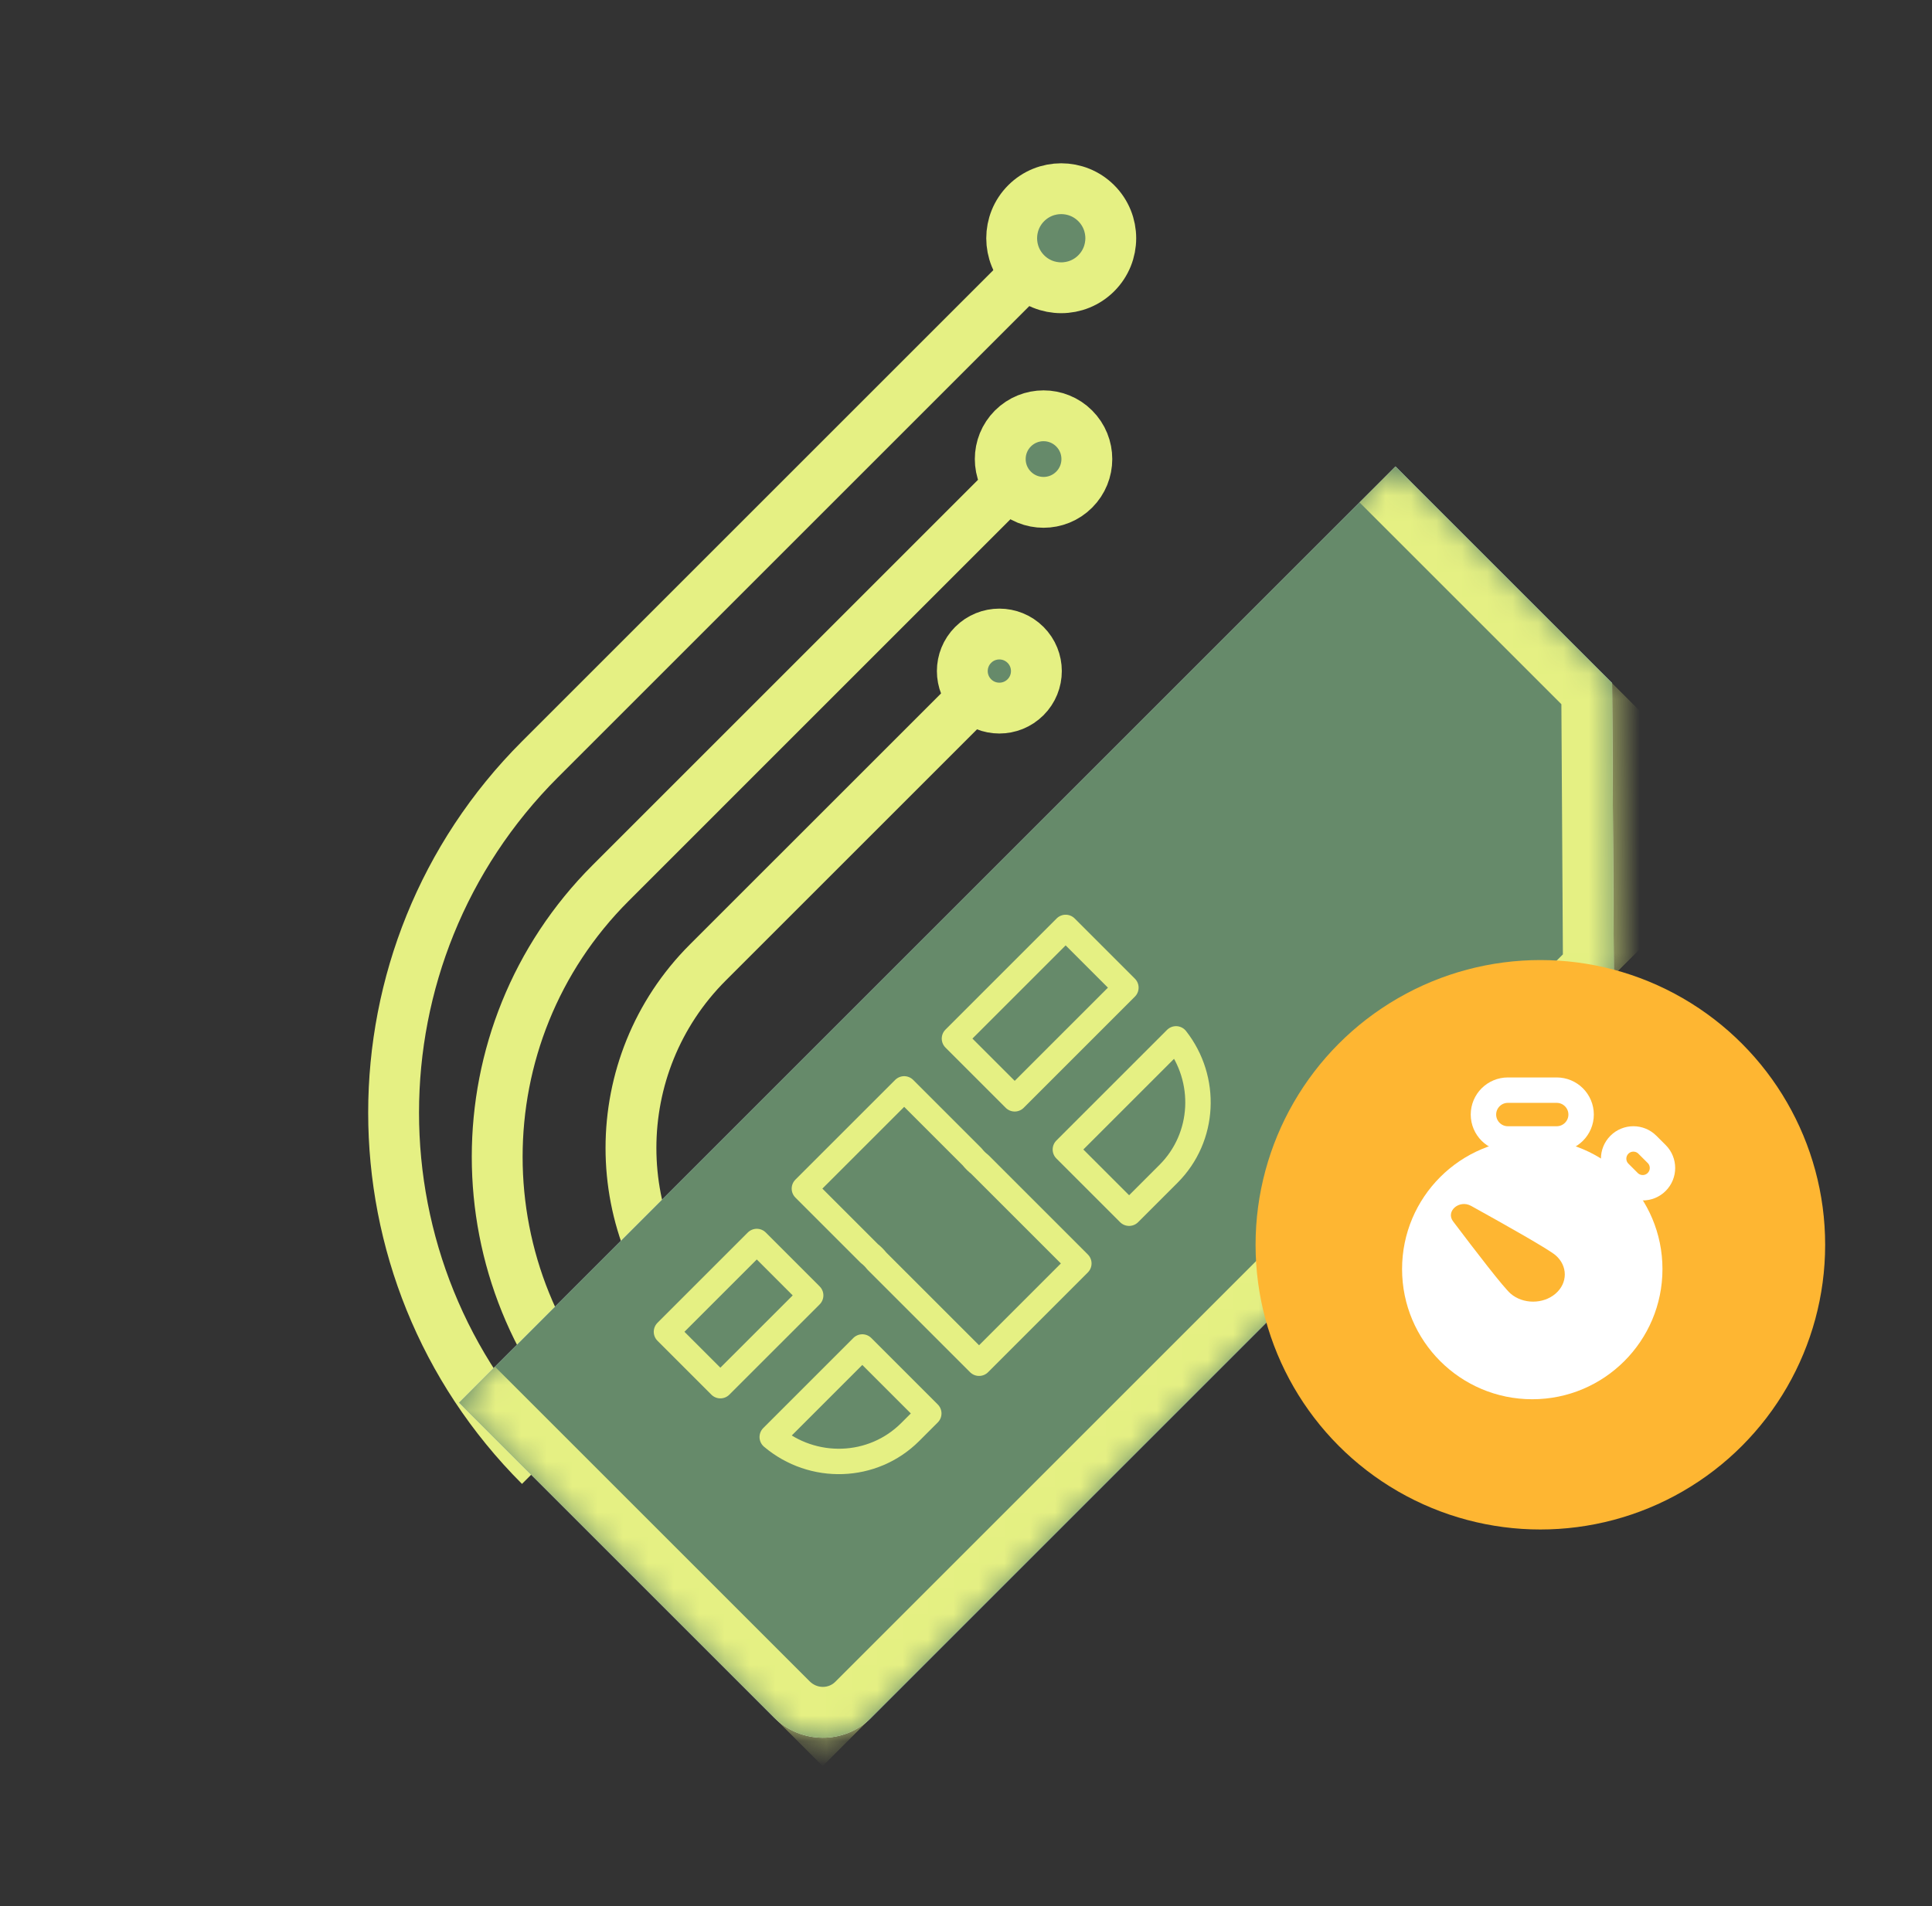 <svg width="76" height="75" viewBox="0 0 76 75" fill="none" xmlns="http://www.w3.org/2000/svg">
<rect x="0" y="0" width="76" height="75" fill="#333333" stroke="none"/>
<path d="M40.355 10.764L21.241 29.878C13.564 37.556 13.564 50.003 21.241 57.681V57.681" stroke="#E5F083" stroke-width="2"/>
<g clip-path="url(#clip0_506_1932)">
<path d="M39.312 19.453L24.021 34.745C18.071 40.695 18.071 50.342 24.021 56.292V56.292" stroke="#E5F083" stroke-width="2"/>
<path d="M37.922 27.795L27.843 37.873C23.813 41.904 23.813 48.439 27.843 52.47V52.47" stroke="#E5F083" stroke-width="2"/>
<path d="M42.255 19.267C41.59 19.933 40.512 19.933 39.846 19.267C39.181 18.602 39.181 17.524 39.846 16.859C40.512 16.194 41.59 16.194 42.255 16.859C42.92 17.524 42.92 18.602 42.255 19.267Z" fill="#668A6A" stroke="#E5F083" stroke-width="2"/>
<circle cx="39.312" cy="26.405" r="1.457" transform="rotate(45 39.312 26.405)" fill="#668A6A" stroke="#E5F083" stroke-width="2"/>
<path d="M18.057 55.191L30.435 67.569C31.501 68.635 33.216 68.645 34.269 67.593L63.485 38.377L63.416 26.875L54.895 18.354" fill="#D7F2FF"/>
<mask id="path-7-inside-1_506_1932" fill="white">
<path d="M18.057 55.191L30.435 67.569C31.501 68.635 33.216 68.645 34.269 67.593L63.485 38.377L63.416 26.875L54.895 18.354"/>
</mask>
<path d="M18.057 55.191L30.435 67.569C31.501 68.635 33.216 68.645 34.269 67.593L63.485 38.377L63.416 26.875L54.895 18.354" fill="#668A6A"/>
<path d="M63.485 38.377L64.899 39.791L65.49 39.2L65.485 38.364L63.485 38.377ZM63.416 26.875L65.416 26.863L65.411 26.041L64.83 25.46L63.416 26.875ZM16.643 56.605L29.021 68.984L31.849 66.155L19.471 53.777L16.643 56.605ZM29.021 68.984C30.851 70.814 33.833 70.857 35.683 69.007L32.855 66.178C32.599 66.434 32.15 66.456 31.849 66.155L29.021 68.984ZM35.683 69.007L64.899 39.791L62.071 36.962L32.855 66.178L35.683 69.007ZM65.485 38.364L65.416 26.863L61.416 26.887L61.485 38.389L65.485 38.364ZM64.83 25.46L56.309 16.939L53.48 19.768L62.001 28.289L64.83 25.46Z" fill="#E5F083" mask="url(#path-7-inside-1_506_1932)"/>
<path d="M26.217 52.403L29.77 48.85L31.89 50.971L28.337 54.523L26.217 52.403Z" fill="#668A6A" stroke="#E5F083" stroke-linejoin="round"/>
<path d="M37.546 40.866L41.92 36.492L44.29 38.862L39.916 43.236L37.546 40.866Z" fill="#668A6A" stroke="#E5F083" stroke-linejoin="round"/>
<path d="M44.416 47.737L41.909 45.23L46.262 40.877C47.506 42.465 47.405 44.748 45.968 46.185L44.416 47.737Z" fill="#668A6A" stroke="#E5F083" stroke-linejoin="round"/>
<path d="M38.537 45.812L42.439 49.714L38.514 53.64L34.492 49.619C34.407 49.51 34.308 49.41 34.199 49.325L31.643 46.769L35.568 42.845L38.245 45.522C38.331 45.63 38.428 45.728 38.537 45.812Z" fill="#668A6A" stroke="#E5F083" stroke-linejoin="round"/>
<path d="M35.805 56.347C34.332 57.82 31.97 57.889 30.378 56.544L33.921 53.001L36.536 55.616L35.805 56.347Z" fill="#668A6A" stroke="#E5F083" stroke-linejoin="round"/>
</g>
<circle cx="41.746" cy="9.374" r="1.949" transform="rotate(45 41.746 9.374)" fill="#668A6A" stroke="#E5F083" stroke-width="2"/>
<circle cx="60.594" cy="48.979" r="11.203" fill="#FEB632"/>
<path d="M60.276 55.057C63.104 55.057 65.397 52.764 65.397 49.936C65.397 47.107 63.104 44.815 60.276 44.815C57.447 44.815 55.154 47.107 55.154 49.936C55.154 52.764 57.447 55.057 60.276 55.057Z" fill="white"/>
<path d="M59.426 50.903C59.15 50.667 58.058 49.246 57.16 48.057C56.86 47.659 57.405 47.191 57.87 47.449C59.257 48.218 60.914 49.154 61.19 49.39C61.677 49.808 61.677 50.485 61.19 50.903C60.703 51.321 59.913 51.321 59.426 50.903Z" fill="#FEB632"/>
<path d="M61.236 42.895C60.989 42.895 59.563 42.895 59.316 42.895C58.786 42.895 58.355 43.325 58.355 43.855C58.355 44.385 58.786 44.815 59.316 44.815C59.563 44.815 60.989 44.815 61.236 44.815C61.766 44.815 62.197 44.385 62.197 43.855C62.197 43.325 61.766 42.895 61.236 42.895Z" fill="#FEB632" stroke="white"/>
<path d="M65.17 45.408C65.028 45.267 64.945 45.184 64.803 45.042C64.5 44.739 64.007 44.739 63.704 45.042C63.401 45.346 63.4 45.838 63.704 46.141C63.846 46.282 63.929 46.366 64.07 46.507C64.374 46.811 64.867 46.811 65.17 46.507C65.473 46.204 65.473 45.712 65.17 45.408Z" fill="#FEB632" stroke="white"/>
<defs>
<clipPath id="clip0_506_1932">
<rect width="33.421" height="52.097" fill="white" transform="translate(45.568 9.027) rotate(45)"/>
</clipPath>
</defs>
</svg>
